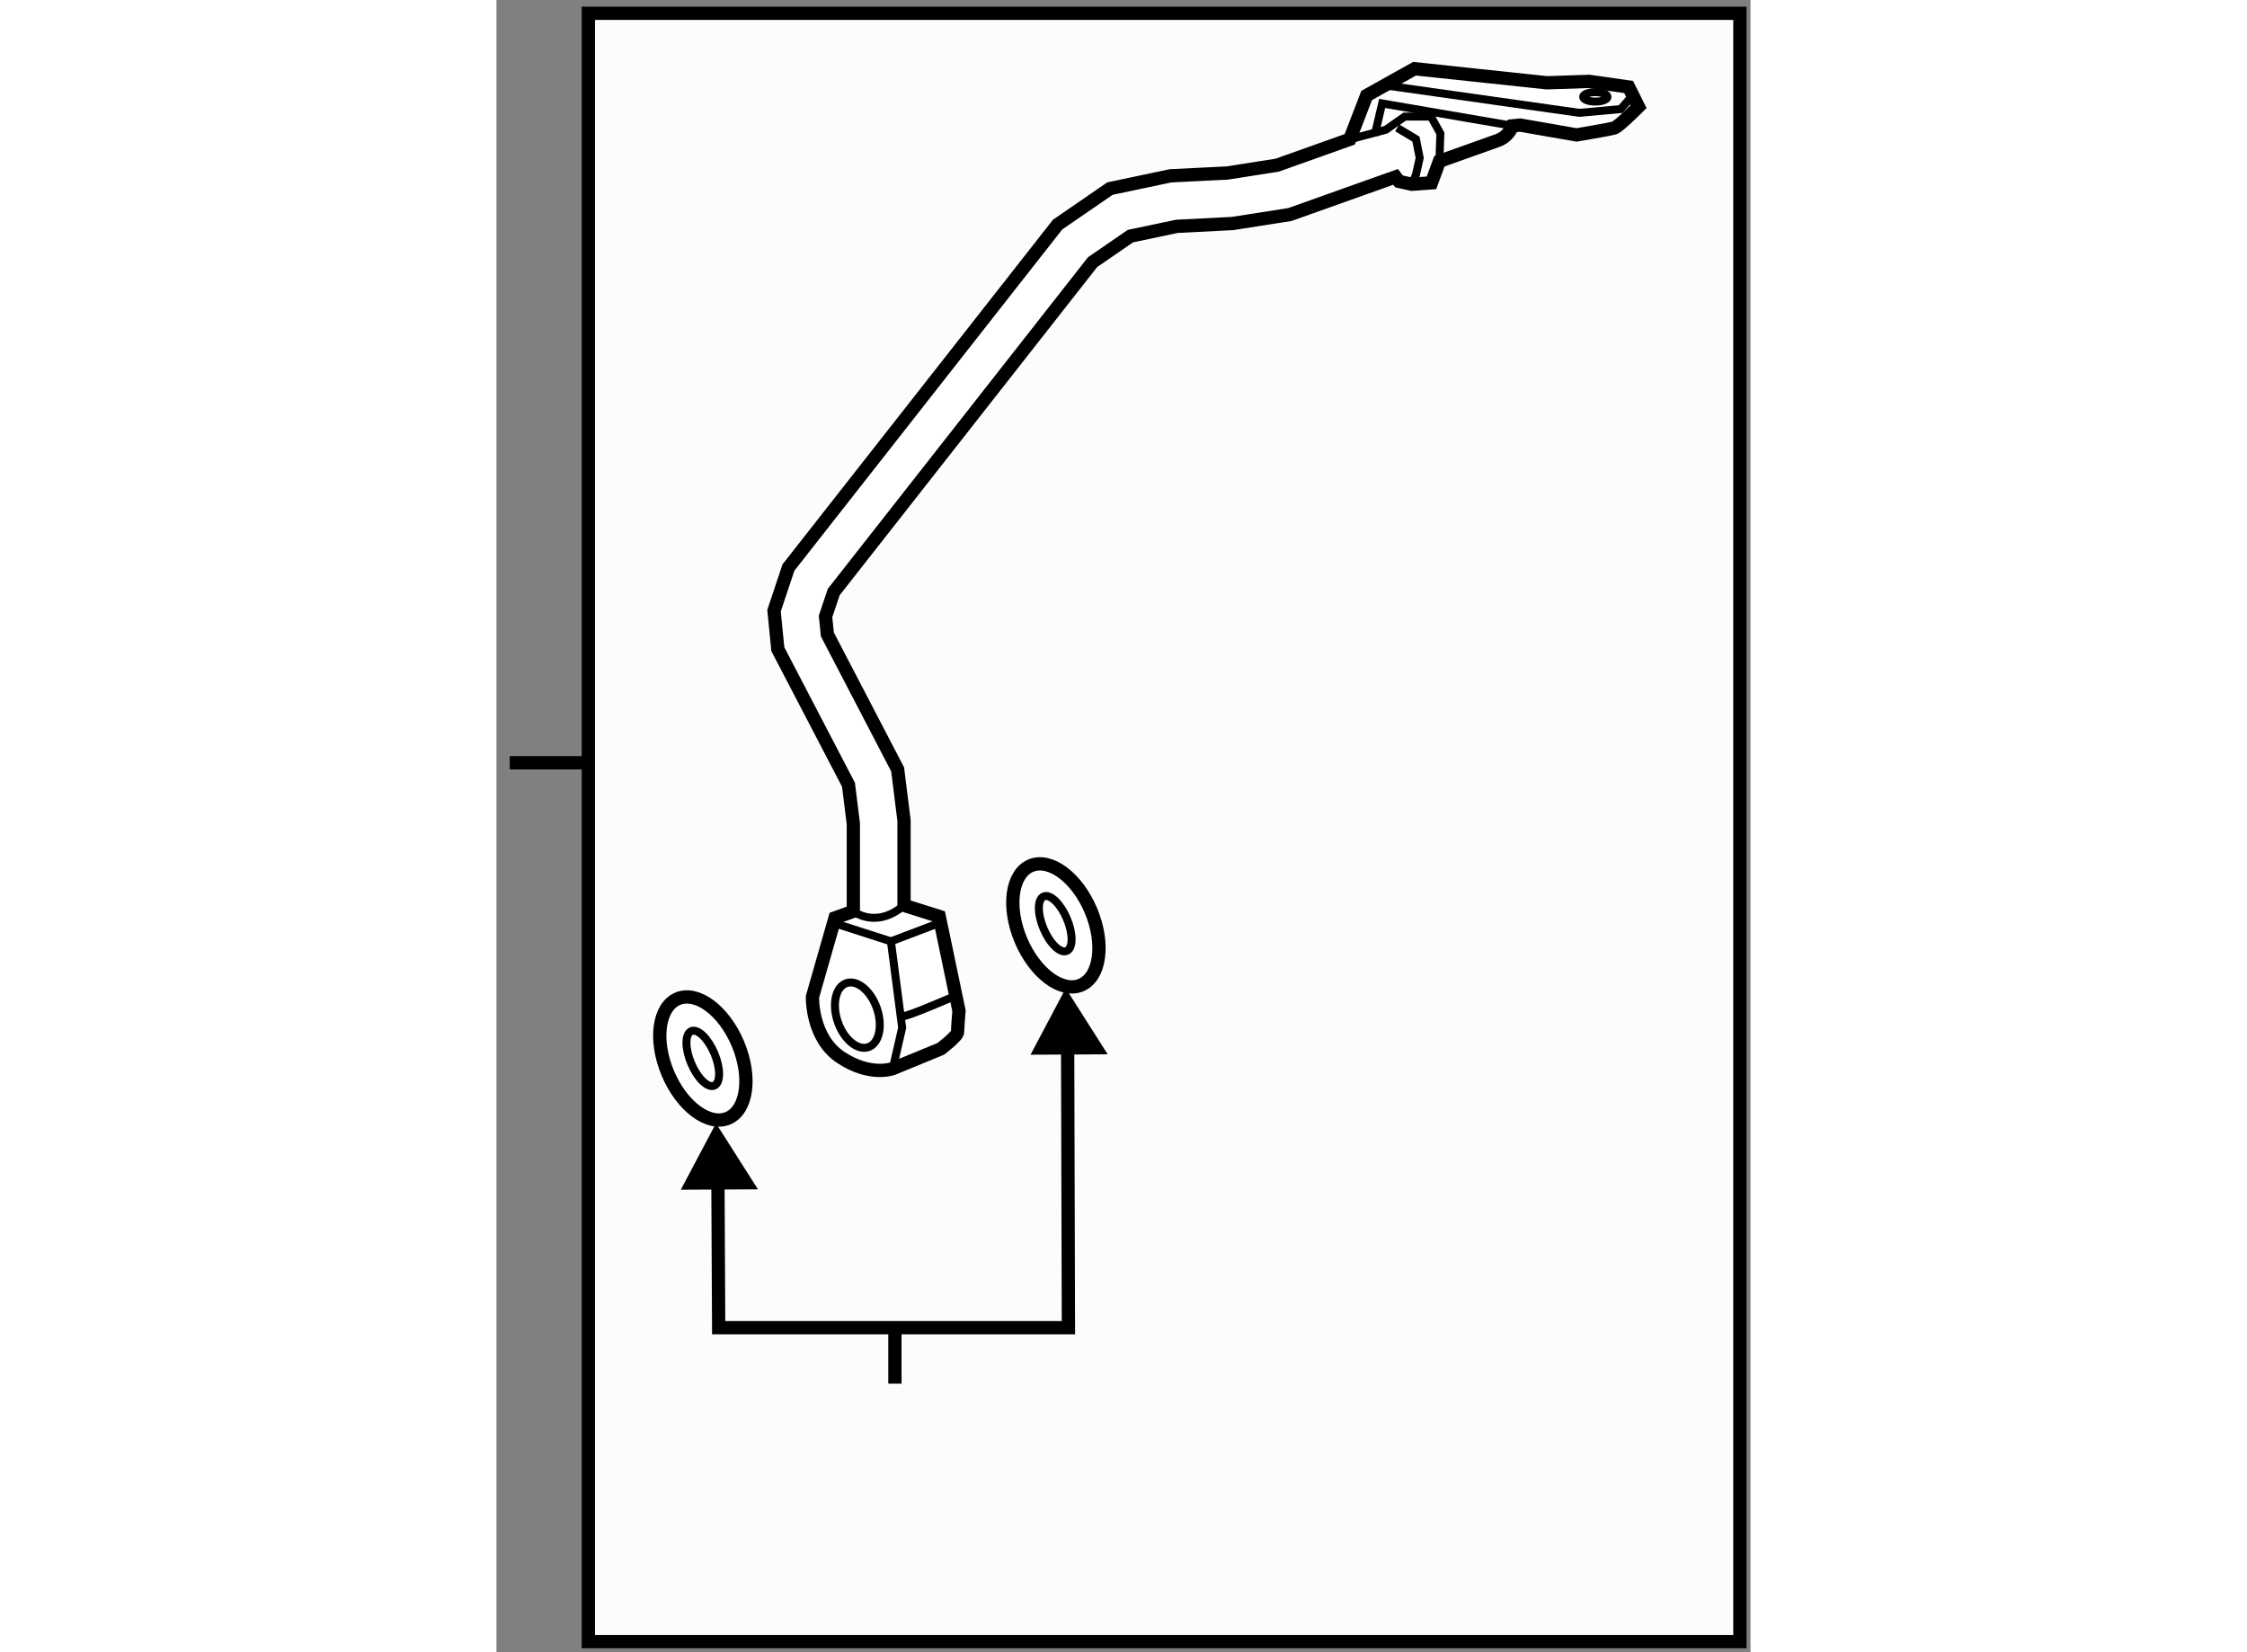 <?xml version="1.0" encoding="utf-8"?>
<!-- Generator: Adobe Illustrator 15.1.0, SVG Export Plug-In . SVG Version: 6.00 Build 0)  -->
<!DOCTYPE svg PUBLIC "-//W3C//DTD SVG 1.1//EN" "http://www.w3.org/Graphics/SVG/1.1/DTD/svg11.dtd">
<svg version="1.1" xmlns="http://www.w3.org/2000/svg" xmlns:xlink="http://www.w3.org/1999/xlink" x="0px" y="0px" width="244.8px"
	 height="180px" viewBox="14.083 39.285 47.211 62.2" enable-background="new 0 0 244.8 180" xml:space="preserve">
	
<rect x="14.083" y="39.285" width="47.211" height="62.2" fill="#808080" stroke="none"/>
	
<g><rect x="17.542" y="39.785" fill="#FCFCFC" stroke="#000000" stroke-width="0.5" width="43.352" height="61.3"></rect><line fill="none" stroke="#000000" stroke-width="0.5" x1="17.542" y1="68" x2="14.583" y2="68"></line></g><g><path fill="#FFFFFF" stroke="#000000" stroke-width="0.5" d="M56.706,42.561l-1.485-0.212l-1.591,0.053l-4.984-0.53l-1.803,1.007
			c0,0-0.445,1.156-0.636,1.651l-2.733,0.973l-1.875,0.295l-2.139,0.106l-2.281,0.481l-1.971,1.355L25.074,60.652l-0.542,1.625
			l0.144,1.448l2.659,5.102l0.183,1.466v3.299l-0.689,0.249l-0.849,2.969c0,0-0.053,1.538,1.061,2.28
			c1.114,0.743,1.962,0.424,1.962,0.424l1.803-0.742c0,0,0.636-0.478,0.636-0.637c0-0.159,0.053-0.795,0.053-0.795l-0.743-3.553
			l-1.326-0.418v-3.194l-0.241-1.927l-2.645-5.079l-0.069-0.676l0.308-0.919l9.746-12.421l1.421-0.978l1.75-0.369l2.092-0.106
			l2.162-0.338l3.981-1.418l0.131,0.171l0.477,0.106l0.743-0.053l0.299-0.812l2.194-0.782c0.271-0.096,0.46-0.305,0.558-0.552
			l0.289-0.029l2.121,0.371c0,0,1.272-0.212,1.432-0.265s0.901-0.795,0.901-0.795L56.706,42.561z"></path><polyline fill="none" stroke="#000000" stroke-width="0.3" points="47.143,44.381 47.426,43.179 52.333,44.021 		"></polyline><polyline fill="none" stroke="#000000" stroke-width="0.3" points="47.355,42.472 54.85,43.533 56.405,43.392 56.9,42.826 		"></polyline><polyline fill="none" stroke="#000000" stroke-width="0.3" points="46.207,44.53 47.567,44.169 48.274,43.674 49.264,43.674 
			49.618,44.31 49.581,45.355 		"></polyline><polyline fill="none" stroke="#000000" stroke-width="0.3" points="47.992,44.098 48.698,44.522 48.84,45.229 48.698,45.866 
			48.539,46.219 		"></polyline><path fill="none" stroke="#000000" stroke-width="0.3" d="M27.517,73.591c0,0,0.849,0.684,1.909-0.223"></path><polyline fill="none" stroke="#000000" stroke-width="0.3" points="26.952,74.087 28.932,74.724 29.356,77.976 29.002,79.514 		
			"></polyline><line fill="none" stroke="#000000" stroke-width="0.3" x1="28.932" y1="74.724" x2="30.982" y2="73.946"></line><path fill="none" stroke="#000000" stroke-width="0.3" d="M29.356,77.552c0.212,0,1.838-0.707,1.838-0.707"></path><ellipse transform="matrix(0.946 -0.325 0.325 0.946 -23.678 13.194)" fill="none" stroke="#000000" stroke-width="0.3" cx="27.66" cy="77.481" rx="0.778" ry="1.273"></ellipse><ellipse fill="none" stroke="#000000" stroke-width="0.3" cx="55.451" cy="42.932" rx="0.459" ry="0.177"></ellipse></g>



	
<g><polyline fill="none" stroke="#000000" stroke-width="0.5" points="22.417,83.167 22.448,89.268 35.615,89.268 35.583,77.834 		
			"></polyline><polygon points="23.927,84.059 22.347,81.574 21.022,84.074 		"></polygon><polygon points="37.093,78.976 35.513,76.491 34.189,78.991 		"></polygon><line fill="none" stroke="#000000" stroke-width="0.5" x1="29.083" y1="89.268" x2="29.083" y2="91.375"></line></g><g><ellipse transform="matrix(-0.387 -0.922 0.922 -0.387 -19.583 135.187)" fill="#FFFFFF" stroke="#000000" stroke-width="0.5" cx="35.128" cy="74.101" rx="2.439" ry="1.431"></ellipse><ellipse transform="matrix(-0.388 -0.922 0.922 -0.388 -19.573 135.198)" fill="none" stroke="#000000" stroke-width="0.3" cx="35.128" cy="74.101" rx="1.113" ry="0.477"></ellipse></g><g><ellipse transform="matrix(-0.387 -0.922 0.922 -0.387 -42.636 129.89)" fill="#FFFFFF" stroke="#000000" stroke-width="0.5" cx="21.844" cy="79.113" rx="2.44" ry="1.431"></ellipse><ellipse transform="matrix(-0.387 -0.922 0.922 -0.387 -42.638 129.886)" fill="none" stroke="#000000" stroke-width="0.3" cx="21.844" cy="79.112" rx="1.113" ry="0.476"></ellipse></g>


</svg>